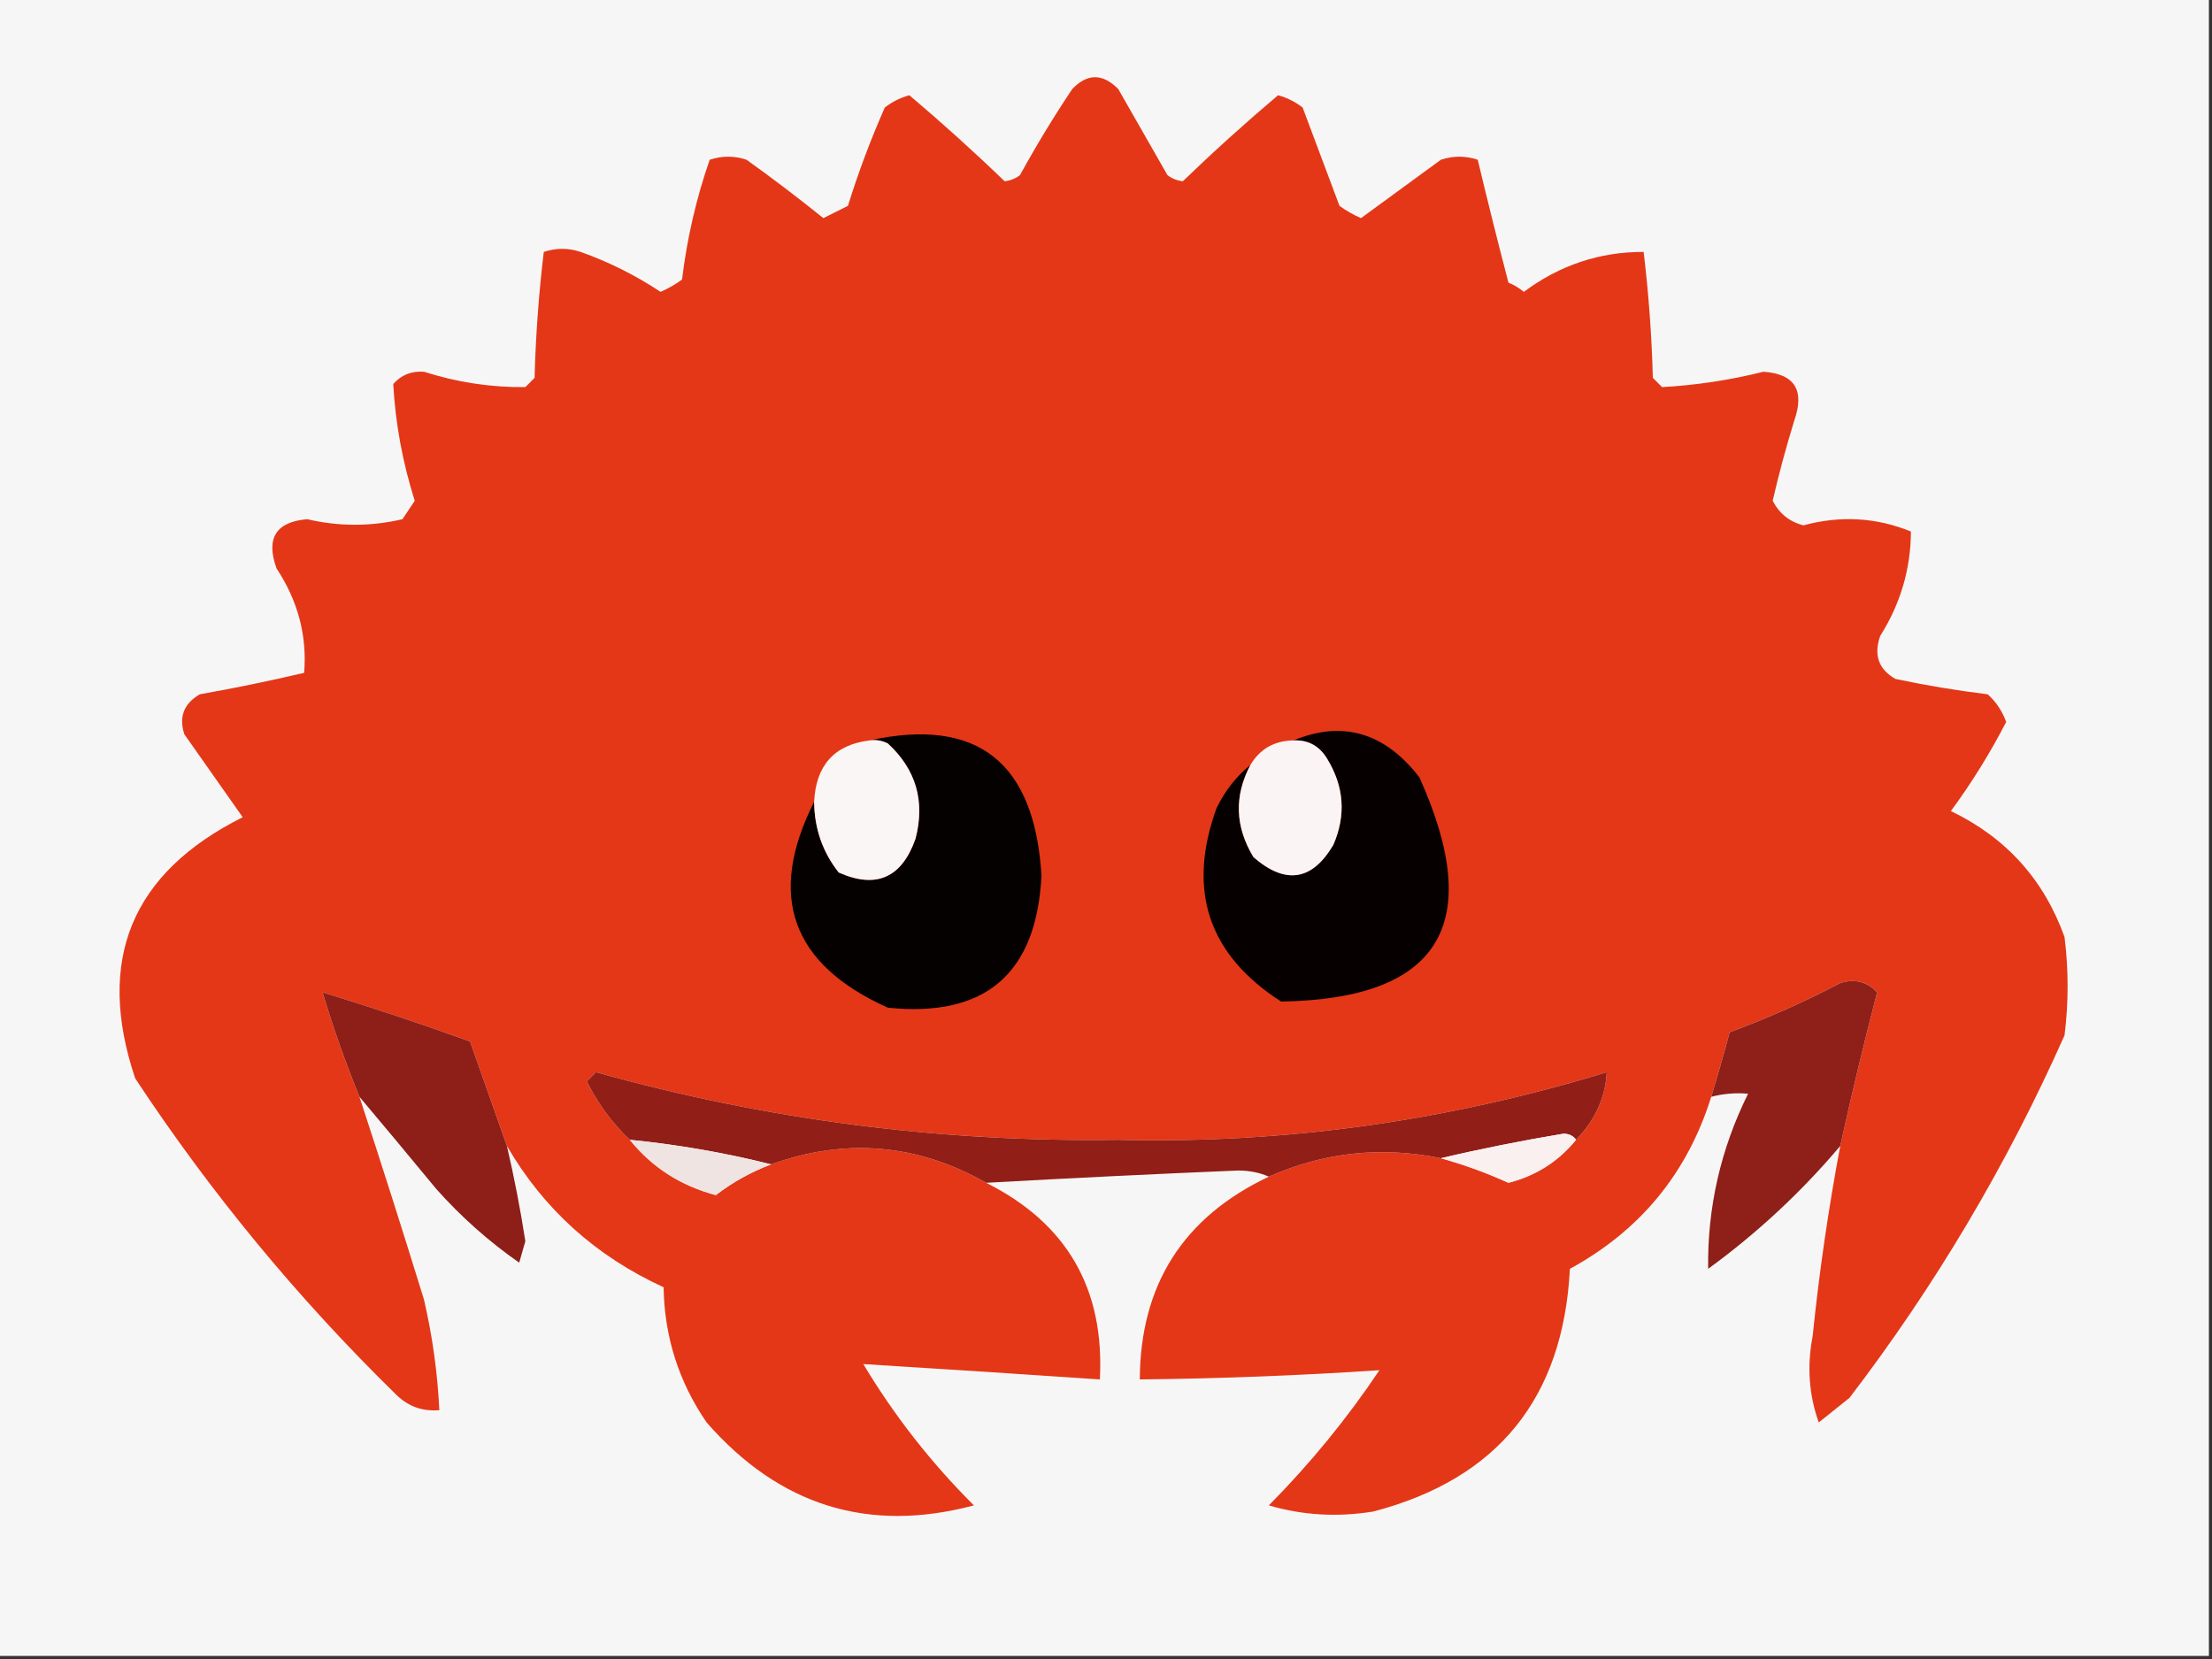 <?xml version="1.0" encoding="UTF-8"?>
<!DOCTYPE svg PUBLIC "-//W3C//DTD SVG 1.1//EN" "http://www.w3.org/Graphics/SVG/1.1/DTD/svg11.dtd">
<svg xmlns="http://www.w3.org/2000/svg" version="1.1" width="360px" height="270px" style="shape-rendering:geometricPrecision; text-rendering:geometricPrecision; image-rendering:optimizeQuality; fill-rule:evenodd; clip-rule:evenodd" xmlns:xlink="http://www.w3.org/1999/xlink">
<rect width="100%" height="100%" fill="#333333" stroke="none"/>
<g><path style="opacity:1" fill="#f7f6f6" d="M -0.5,-0.5 C 119.5,-0.5 239.5,-0.5 359.5,-0.5C 359.5,89.5 359.5,179.5 359.5,269.5C 239.5,269.5 119.5,269.5 -0.5,269.5C -0.5,179.5 -0.5,89.5 -0.5,-0.5 Z"/></g>
<g><path style="opacity:1" fill="#e43717" d="M 299.5,186.5 C 301.312,178.248 303.312,169.915 305.5,161.5C 303.809,159.744 301.809,159.244 299.5,160C 293.667,163.055 287.667,165.722 281.5,168C 280.563,171.52 279.563,175.02 278.5,178.5C 274.619,190.92 266.953,200.253 255.5,206.5C 254.416,227.532 243.749,240.699 223.5,246C 217.657,246.947 211.99,246.614 206.5,245C 213.218,238.218 219.218,230.885 224.5,223C 211.539,223.864 198.539,224.364 185.5,224.5C 185.574,209.093 192.574,198.093 206.5,191.5C 215.475,187.521 224.808,186.521 234.5,188.5C 238.248,189.538 241.915,190.871 245.5,192.5C 249.964,191.36 253.63,189.027 256.5,185.5C 259.614,182.289 261.28,178.622 261.5,174.5C 235.33,182.508 208.83,186.175 182,185.5C 153.094,185.929 124.761,182.262 97,174.5C 96.5,175 96,175.5 95.5,176C 97.311,179.631 99.644,182.798 102.5,185.5C 106.114,189.983 110.781,192.983 116.5,194.5C 119.279,192.376 122.279,190.709 125.5,189.5C 137.635,185.142 149.301,186.142 160.5,192.5C 173.629,199.085 179.795,209.752 179,224.5C 166.172,223.625 153.338,222.792 140.5,222C 145.535,230.392 151.535,238.058 158.5,245C 141.36,249.558 126.86,245.058 115,231.5C 110.464,224.89 108.13,217.557 108,209.5C 96.966,204.439 88.466,196.772 82.5,186.5C 80.501,180.836 78.501,175.17 76.5,169.5C 68.539,166.624 60.539,163.957 52.5,161.5C 54.224,167.277 56.224,172.944 58.5,178.5C 62.095,189.451 65.595,200.451 69,211.5C 70.378,217.432 71.211,223.432 71.5,229.5C 68.774,229.736 66.441,228.903 64.5,227C 48.446,211.29 34.279,194.123 22,175.5C 15.544,156.248 21.377,142.082 39.5,133C 36.333,128.5 33.167,124 30,119.5C 29.08,116.692 29.913,114.525 32.5,113C 38.203,111.991 43.87,110.824 49.5,109.5C 49.991,103.447 48.491,97.781 45,92.5C 43.244,87.594 44.911,84.927 50,84.5C 55.172,85.706 60.338,85.706 65.5,84.5C 66.167,83.5 66.833,82.5 67.5,81.5C 65.522,75.269 64.356,68.935 64,62.5C 65.299,61.02 66.966,60.354 69,60.5C 74.401,62.229 79.901,63.062 85.5,63C 86,62.5 86.5,62 87,61.5C 87.186,54.586 87.686,47.753 88.5,41C 90.5,40.333 92.5,40.333 94.5,41C 99.112,42.639 103.446,44.806 107.5,47.5C 108.748,46.96 109.915,46.293 111,45.5C 111.813,38.79 113.313,32.29 115.5,26C 117.5,25.333 119.5,25.333 121.5,26C 125.756,29.045 129.923,32.212 134,35.5C 135.333,34.833 136.667,34.167 138,33.5C 139.695,28.053 141.695,22.72 144,17.5C 145.194,16.57 146.527,15.903 148,15.5C 153.383,20.056 158.55,24.723 163.5,29.5C 164.442,29.392 165.275,29.058 166,28.5C 168.635,23.702 171.468,19.035 174.5,14.5C 176.956,11.92 179.456,11.92 182,14.5C 184.667,19.167 187.333,23.833 190,28.5C 190.725,29.058 191.558,29.392 192.5,29.5C 197.45,24.723 202.617,20.056 208,15.5C 209.473,15.903 210.806,16.57 212,17.5C 214,22.833 216,28.167 218,33.5C 219.085,34.293 220.252,34.96 221.5,35.5C 225.833,32.333 230.167,29.167 234.5,26C 236.5,25.333 238.5,25.333 240.5,26C 242.086,32.653 243.752,39.32 245.5,46C 246.416,46.374 247.25,46.874 248,47.5C 253.854,43.145 260.354,40.978 267.5,41C 268.314,47.753 268.814,54.586 269,61.5C 269.5,62 270,62.5 270.5,63C 276.028,62.697 281.528,61.863 287,60.5C 292.09,60.849 293.757,63.515 292,68.5C 290.675,72.8 289.508,77.133 288.5,81.5C 289.592,83.596 291.259,84.929 293.5,85.5C 299.518,83.874 305.351,84.208 311,86.5C 310.97,92.595 309.304,98.261 306,103.5C 304.913,106.624 305.747,108.957 308.5,110.5C 313.462,111.549 318.462,112.383 323.5,113C 324.872,114.242 325.872,115.742 326.5,117.5C 323.876,122.585 320.876,127.418 317.5,132C 326.481,136.314 332.648,143.147 336,152.5C 336.667,157.833 336.667,163.167 336,168.5C 326.641,189.555 314.974,209.222 301,227.5C 299.333,228.833 297.667,230.167 296,231.5C 294.399,227.017 294.066,222.351 295,217.5C 296.068,207.093 297.568,196.76 299.5,186.5 Z"/></g>
<g><path style="opacity:1" fill="#060100" d="M 203.5,124.5 C 200.834,129.543 201.001,134.543 204,139.5C 209.215,144.019 213.549,143.353 217,137.5C 219.087,132.68 218.754,128.013 216,123.5C 214.736,121.393 212.903,120.393 210.5,120.5C 218.517,117.202 225.35,119.202 231,126.5C 241.8,150.441 234.3,162.607 208.5,163C 196.636,155.382 193.136,144.882 198,131.5C 199.391,128.664 201.224,126.331 203.5,124.5 Z"/></g>
<g><path style="opacity:1" fill="#050100" d="M 132.5,130.5 C 132.536,134.824 133.869,138.658 136.5,142C 142.594,144.705 146.761,142.872 149,136.5C 150.587,130.394 149.087,125.228 144.5,121C 143.552,120.517 142.552,120.351 141.5,120.5C 159.051,116.672 168.384,124.005 169.5,142.5C 168.701,158.468 160.367,165.635 144.5,164C 128.785,156.954 124.785,145.787 132.5,130.5 Z"/></g>
<g><path style="opacity:1" fill="#faf6f5" d="M 141.5,120.5 C 142.552,120.351 143.552,120.517 144.5,121C 149.087,125.228 150.587,130.394 149,136.5C 146.761,142.872 142.594,144.705 136.5,142C 133.869,138.658 132.536,134.824 132.5,130.5C 132.785,124.554 135.785,121.221 141.5,120.5 Z"/></g>
<g><path style="opacity:1" fill="#faf5f4" d="M 210.5,120.5 C 212.903,120.393 214.736,121.393 216,123.5C 218.754,128.013 219.087,132.68 217,137.5C 213.549,143.353 209.215,144.019 204,139.5C 201.001,134.543 200.834,129.543 203.5,124.5C 205.052,121.888 207.386,120.555 210.5,120.5 Z"/></g>
<g><path style="opacity:1" fill="#8e1f19" d="M 299.5,186.5 C 293.158,194.007 285.992,200.673 278,206.5C 277.865,196.514 280.032,187.014 284.5,178C 282.512,177.82 280.512,177.986 278.5,178.5C 279.563,175.02 280.563,171.52 281.5,168C 287.667,165.722 293.667,163.055 299.5,160C 301.809,159.244 303.809,159.744 305.5,161.5C 303.312,169.915 301.312,178.248 299.5,186.5 Z"/></g>
<g><path style="opacity:1" fill="#8e1e18" d="M 82.5,186.5 C 83.69,191.616 84.69,196.782 85.5,202C 85.167,203.167 84.833,204.333 84.5,205.5C 79.528,202.028 75.028,198.028 71,193.5C 66.815,188.429 62.648,183.429 58.5,178.5C 56.224,172.944 54.224,167.277 52.5,161.5C 60.539,163.957 68.539,166.624 76.5,169.5C 78.501,175.17 80.501,180.836 82.5,186.5 Z"/></g>
<g><path style="opacity:1" fill="#911e17" d="M 256.5,185.5 C 256.083,184.876 255.416,184.543 254.5,184.5C 247.658,185.636 240.991,186.969 234.5,188.5C 224.808,186.521 215.475,187.521 206.5,191.5C 205.036,190.84 203.369,190.507 201.5,190.5C 187.672,191.075 174.005,191.742 160.5,192.5C 149.301,186.142 137.635,185.142 125.5,189.5C 118.057,187.623 110.39,186.29 102.5,185.5C 99.644,182.798 97.311,179.631 95.5,176C 96,175.5 96.5,175 97,174.5C 124.761,182.262 153.094,185.929 182,185.5C 208.83,186.175 235.33,182.508 261.5,174.5C 261.28,178.622 259.614,182.289 256.5,185.5 Z"/></g>
<g><path style="opacity:1" fill="#f9f0ef" d="M 256.5,185.5 C 253.63,189.027 249.964,191.36 245.5,192.5C 241.915,190.871 238.248,189.538 234.5,188.5C 240.991,186.969 247.658,185.636 254.5,184.5C 255.416,184.543 256.083,184.876 256.5,185.5 Z"/></g>
<g><path style="opacity:1" fill="#f0e4e2" d="M 102.5,185.5 C 110.39,186.29 118.057,187.623 125.5,189.5C 122.279,190.709 119.279,192.376 116.5,194.5C 110.781,192.983 106.114,189.983 102.5,185.5 Z"/></g>
</svg>
